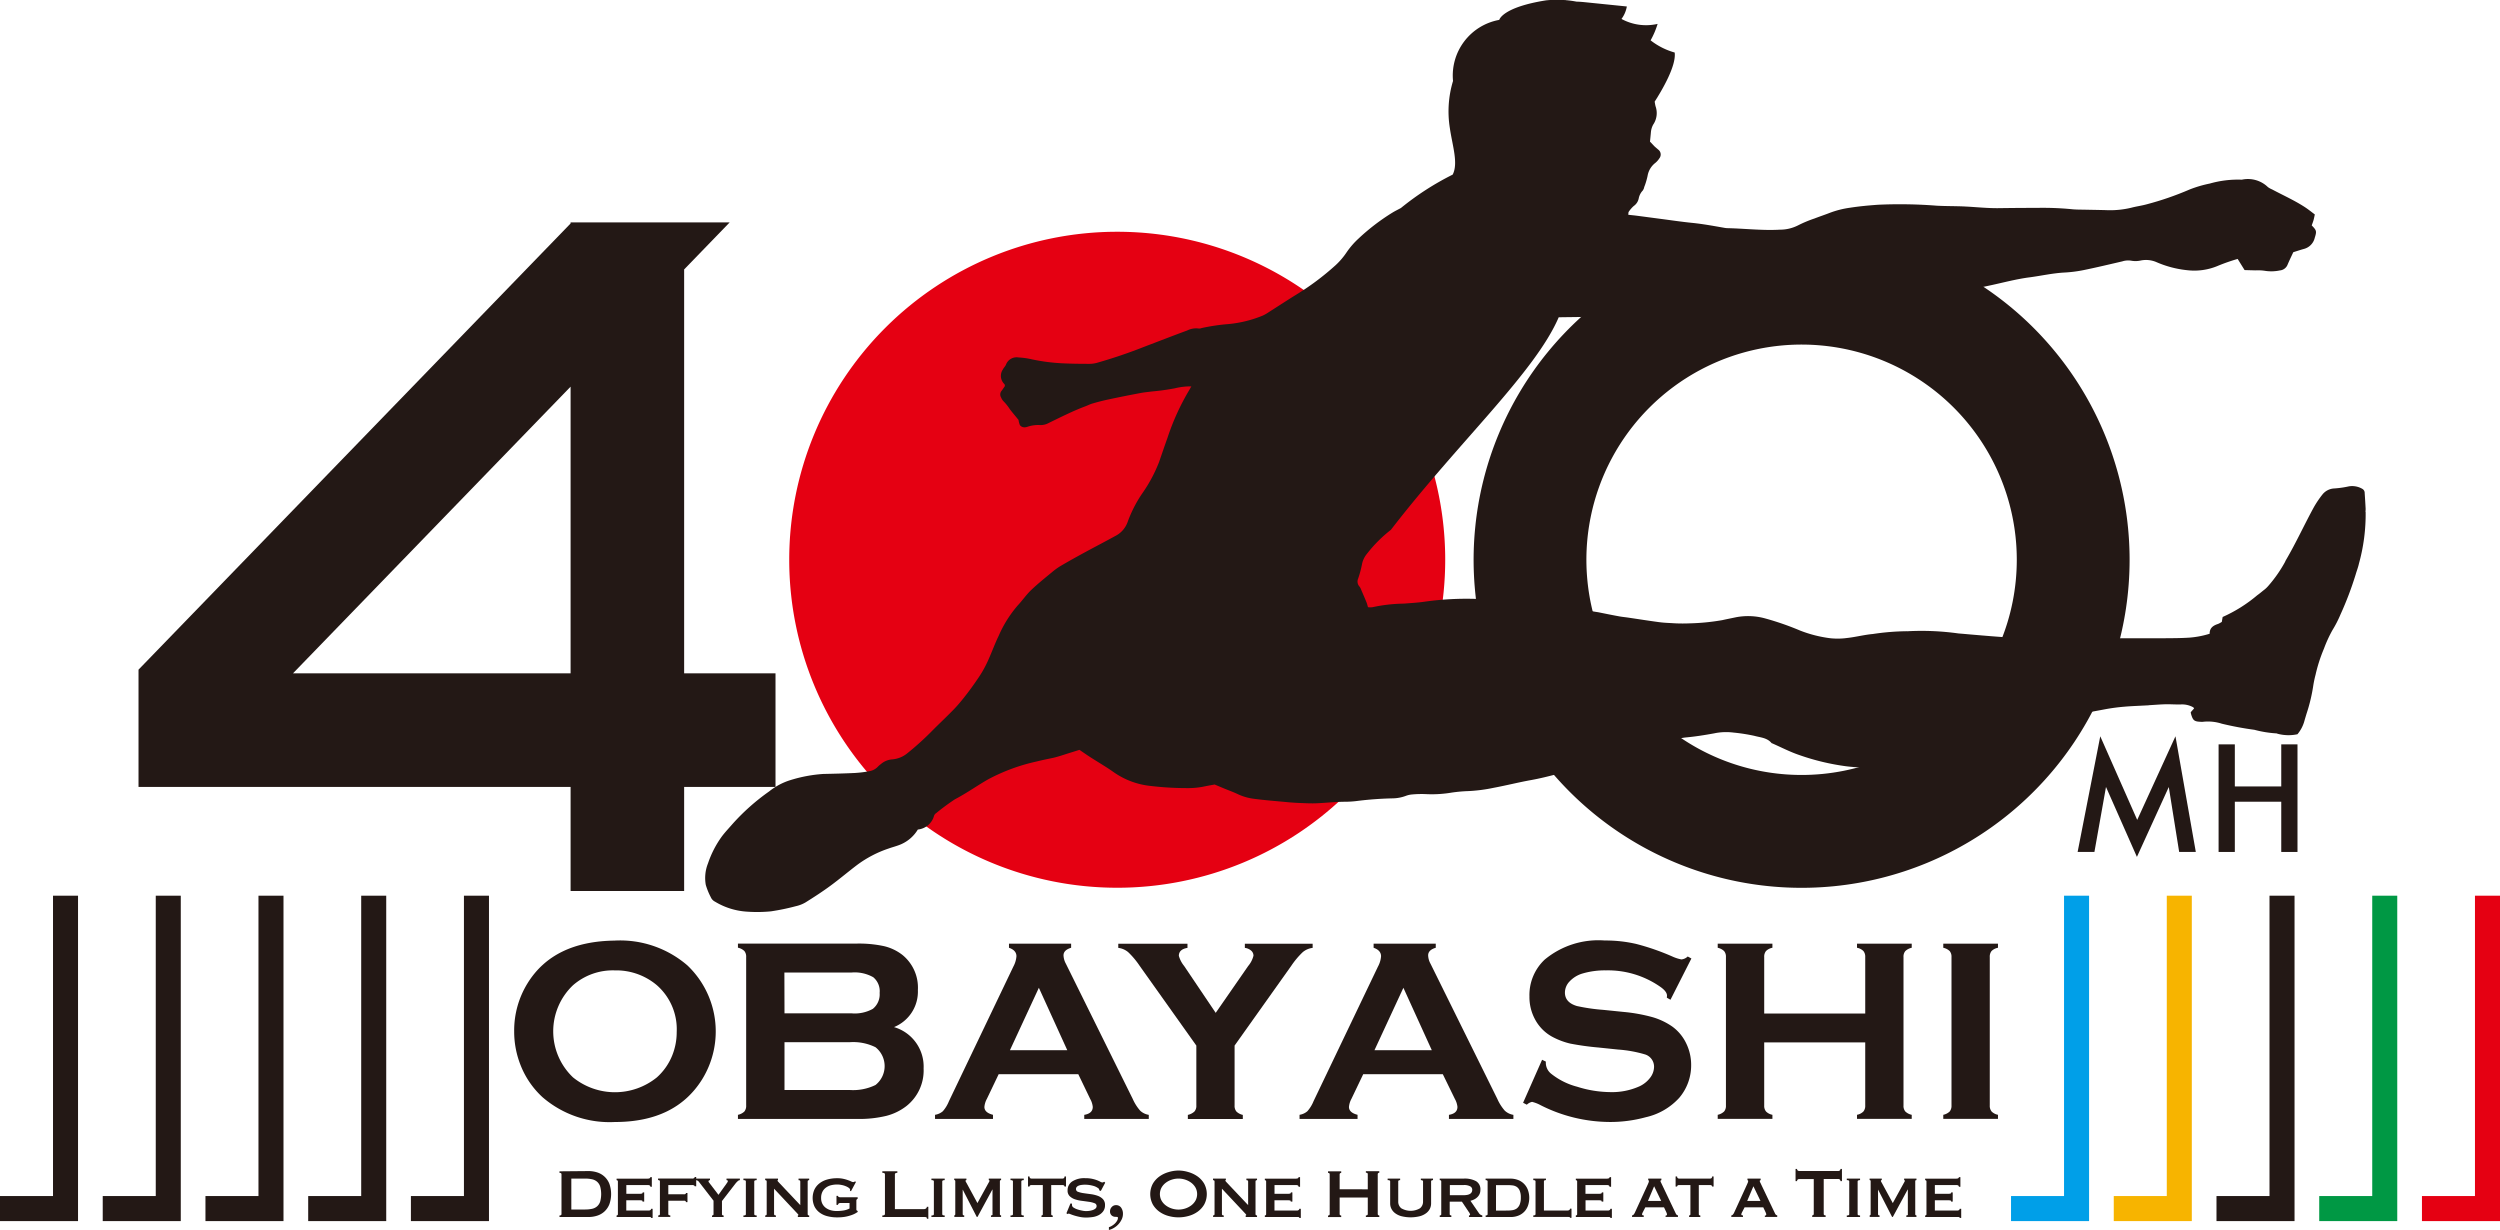 <svg id="レイヤー_1" data-name="レイヤー 1" xmlns="http://www.w3.org/2000/svg" width="164.166" height="80.767" viewBox="0 0 164.166 80.767"><defs><style>.cls-1{fill:#e50012;}.cls-2{fill:#231815;}.cls-3{fill:#009844;}.cls-4{fill:#f7b400;}.cls-5{fill:#009fe8;}</style></defs><path class="cls-1" d="M652.385,508a21.538,21.538,0,1,1-21.537-21.54A21.538,21.538,0,0,1,652.385,508" transform="translate(-557.483 -471.241)"/><path class="cls-2" d="M675.787,486.465A21.538,21.538,0,1,0,697.326,508a21.538,21.538,0,0,0-21.539-21.539m0,35.669A14.131,14.131,0,1,1,689.918,508a14.131,14.131,0,0,1-14.131,14.13" transform="translate(-557.483 -471.241)"/><path class="cls-2" d="M712.817,504.866c0-.077.012-.154.008-.231-.018-.339-.039-.679-.062-1.018a.3.3,0,0,0-.15-.272,1.321,1.321,0,0,0-.892-.166,6.25,6.25,0,0,1-.957.137,1.055,1.055,0,0,0-.767.387,6.517,6.517,0,0,0-.57.842c-.63,1.151-1.173,2.347-1.838,3.478-.024.04-.04.084-.06.126a8.761,8.761,0,0,1-1.116,1.59,1.915,1.915,0,0,1-.309.279c-.131.108-.263.217-.4.314a9.481,9.481,0,0,1-2.267,1.423c-.02.109-.037.213-.056.324a1.718,1.718,0,0,1-.244.133c-.314.1-.563.261-.553.644a5.931,5.931,0,0,1-1.332.256c-.538.035-1.08.036-1.621.04-.927,0-1.856,0-2.783,0-.355,0-.71.021-1.066.026-.324.006-.65,0-.974.006-.912.009-1.825.031-2.737.026-1.717-.01-3.427-.154-5.137-.3-.278-.024-.554-.05-.832-.071a17.476,17.476,0,0,0-3.329-.148.462.462,0,0,1-.091,0,15.988,15.988,0,0,0-2.218.183c-.567.05-1.125.2-1.69.261a4.576,4.576,0,0,1-1.109.016,8.243,8.243,0,0,1-1.967-.5,18.674,18.674,0,0,0-2.272-.792,4.209,4.209,0,0,0-1.973-.08c-.287.062-.576.116-.863.182a14.4,14.4,0,0,1-2.163.214,10.323,10.323,0,0,1-1.2-.018c-.277-.012-.555-.028-.829-.066-.66-.089-1.315-.193-1.973-.29-.229-.035-.46-.053-.688-.1-.439-.08-.877-.171-1.316-.259a8.711,8.711,0,0,1-1.132-.237,11.8,11.8,0,0,0-1.768-.355c-.5-.087-1.011-.134-1.517-.185a17.723,17.723,0,0,0-2.316-.109c-.4.012-.8.028-1.205.015a19.688,19.688,0,0,0-3.465.183c-.442.064-.891.088-1.338.124a10.27,10.27,0,0,0-2.066.235,1.2,1.2,0,0,1-.3,0c-.039-.132-.059-.222-.092-.306-.117-.285-.239-.57-.361-.852a.675.675,0,0,0-.108-.2.483.483,0,0,1-.086-.519,6.733,6.733,0,0,0,.243-.892,1.55,1.55,0,0,1,.343-.746,9.013,9.013,0,0,1,1.567-1.568c4.458-5.782,9.463-10.336,11.018-13.955.695-.01,1.391-.015,2.086-.032.54-.014,1.079-.053,1.619-.071.817-.027,1.636-.045,2.455-.069a2.222,2.222,0,0,0,.23-.016,12.212,12.212,0,0,1,1.89-.122c.647.011,1.291-.074,1.938-.033a7.035,7.035,0,0,0,1.016.013,6.237,6.237,0,0,1,.876.03,5.171,5.171,0,0,0,.786.02c.369-.034.734-.1,1.1-.169a2.7,2.7,0,0,1,1.013,0,5.645,5.645,0,0,0,1.47.159c.629-.051,1.258-.115,1.884-.2.6-.078,1.189-.193,1.786-.275a16.826,16.826,0,0,1,1.8-.19c.446-.012.891-.078,1.336-.12a17.529,17.529,0,0,0,2.049-.373q1.538-.333,3.075-.661c.845-.183,1.681-.409,2.541-.517.747-.1,1.484-.268,2.241-.31a8.687,8.687,0,0,0,1.284-.163c.846-.173,1.688-.375,2.531-.571a1.279,1.279,0,0,1,.631-.038,1.573,1.573,0,0,0,.594-.022,1.735,1.735,0,0,1,1,.1,6.777,6.777,0,0,0,2.049.54,3.97,3.97,0,0,0,1.951-.265,12.289,12.289,0,0,1,1.353-.476c.156.252.3.485.455.732.243.008.474.013.705.02a3.143,3.143,0,0,1,.6.024,2.694,2.694,0,0,0,1.013-.021.6.6,0,0,0,.5-.365c.066-.158.137-.311.208-.466.064-.137.129-.274.174-.366.27-.084.487-.158.709-.218a.989.989,0,0,0,.7-.733c.134-.423.119-.483-.2-.807.04-.116.084-.229.118-.346s.053-.233.085-.374c-.206-.155-.4-.311-.6-.446-.7-.464-1.459-.8-2.2-1.195a1.417,1.417,0,0,1-.281-.156,1.886,1.886,0,0,0-1.712-.487,6.749,6.749,0,0,0-2.107.255,7.879,7.879,0,0,0-1.329.392,19.872,19.872,0,0,1-2.839.978c-.326.088-.666.131-.993.219a5.978,5.978,0,0,1-1.7.154c-.417-.011-.835-.017-1.252-.026-.326-.009-.652,0-.973-.036a19.757,19.757,0,0,0-2.269-.084q-1.227,0-2.453.018c-.759.013-1.512-.072-2.268-.109-.618-.03-1.238-.018-1.856-.053a31,31,0,0,0-3.844-.062c-.617.043-1.231.1-1.842.195a6.151,6.151,0,0,0-1.344.341c-.33.13-.669.24-1,.369a8.025,8.025,0,0,0-1.067.446,2.62,2.62,0,0,1-1.2.286c-1.16.066-2.315-.077-3.473-.1a1.315,1.315,0,0,1-.139-.016c-.713-.124-1.427-.258-2.15-.331-.706-.071-1.409-.177-2.114-.269-.5-.065-1.009-.134-1.515-.2-.18-.023-.361-.04-.562-.062.011-.087,0-.16.031-.2a1.948,1.948,0,0,1,.331-.38.793.793,0,0,0,.322-.488,1.034,1.034,0,0,1,.27-.528.827.827,0,0,0,.09-.195h-.01c.046-.112.082-.216.087-.233a4.781,4.781,0,0,0,.146-.533,1.36,1.36,0,0,1,.506-.848,1.289,1.289,0,0,0,.273-.31.4.4,0,0,0-.087-.57c-.069-.062-.14-.12-.209-.181s-.227-.245-.325-.336c.02-.2.039-.392.057-.579a1.288,1.288,0,0,1,.152-.539,1.34,1.34,0,0,0,.158-1.2c-.027-.1-.042-.206-.06-.309.476-.741,1.429-2.352,1.314-3.226a4.539,4.539,0,0,1-1.581-.8,5.342,5.342,0,0,0,.46-1.08,3.379,3.379,0,0,1-2.372-.325,1.923,1.923,0,0,0,.352-.819l-2.8-.285c-.175-.017-.345-.029-.508-.033a6.634,6.634,0,0,0-.664-.093l-.1-.015v.006a6.911,6.911,0,0,0-1.233.018c-2.891.458-3.073,1.283-3.073,1.283a3.714,3.714,0,0,0-3.036,4.011,6.9,6.9,0,0,0-.209,3.089c.158,1.125.572,2.313.186,3.06a18.423,18.423,0,0,0-3.4,2.194c-.214.115-.389.2-.553.3A13.882,13.882,0,0,0,646.7,486.9a5.263,5.263,0,0,0-.788.907,4.675,4.675,0,0,1-.719.843,17.307,17.307,0,0,1-2.67,1.989c-.576.358-1.144.732-1.717,1.095a2.756,2.756,0,0,1-.4.23,7.851,7.851,0,0,1-2.238.556,12.8,12.8,0,0,0-1.784.265.4.4,0,0,1-.18.029,1.313,1.313,0,0,0-.765.13c-.927.339-1.847.7-2.769,1.049a33.07,33.07,0,0,1-3.154,1.073,1.85,1.85,0,0,1-.5.067c-.6,0-1.206-.007-1.808-.037a12.513,12.513,0,0,1-1.973-.26,4.939,4.939,0,0,0-.87-.122.746.746,0,0,0-.822.468c-.042.112-.146.2-.2.312a.751.751,0,0,0,.1.975c.018.017.016.057.031.117-.066.1-.14.211-.222.321a.374.374,0,0,0-.031.434.745.745,0,0,0,.144.234,3.245,3.245,0,0,1,.433.54c.188.243.386.478.568.7a1.286,1.286,0,0,0,.091.344.363.363,0,0,0,.229.137.544.544,0,0,0,.269-.03,2.175,2.175,0,0,1,.822-.113,1.072,1.072,0,0,0,.572-.137c.791-.383,1.574-.783,2.4-1.092.158-.058.31-.14.472-.186.342-.1.685-.189,1.032-.263q1.062-.227,2.132-.427c.241-.047.488-.066.732-.1a14.866,14.866,0,0,0,1.511-.208,4.3,4.3,0,0,1,1.086-.126c-.059.1-.093.169-.132.232A15.686,15.686,0,0,0,634.145,500c-.188.523-.366,1.049-.547,1.573a9.639,9.639,0,0,1-1.087,2.039,8.383,8.383,0,0,0-.974,1.888,1.647,1.647,0,0,1-.834.947c-.663.366-1.334.712-2,1.074-.516.28-1.028.565-1.535.862a4.2,4.2,0,0,0-.567.4c-.475.394-.959.78-1.4,1.2-.324.307-.578.687-.885,1.012a7.8,7.8,0,0,0-1.251,1.993c-.249.513-.443,1.052-.676,1.573a7.42,7.42,0,0,1-.622,1.136c-.319.476-.652.94-1.01,1.386-.221.277-.45.549-.7.8-.421.432-.862.845-1.288,1.271a18.763,18.763,0,0,1-1.715,1.559,1.784,1.784,0,0,1-.973.393,1.272,1.272,0,0,0-.756.312,1.348,1.348,0,0,0-.177.15,1,1,0,0,1-.6.318,7.455,7.455,0,0,1-.917.113c-.694.033-1.389.05-2.083.065a9.284,9.284,0,0,0-2.174.408,4.213,4.213,0,0,0-1.383.738,14.168,14.168,0,0,0-2.387,2.117c-.241.279-.5.549-.721.843a6.592,6.592,0,0,0-.909,1.767,2.58,2.58,0,0,0-.145,1.409,4.391,4.391,0,0,0,.33.811.586.586,0,0,0,.278.294,4.593,4.593,0,0,0,2.054.652,9.372,9.372,0,0,0,1.616-.017,14.555,14.555,0,0,0,1.63-.338,2.178,2.178,0,0,0,.643-.25c.563-.352,1.121-.713,1.653-1.106.595-.439,1.159-.917,1.749-1.364a7.419,7.419,0,0,1,2.042-1.064c.276-.1.563-.167.83-.284a2.411,2.411,0,0,0,1.1-.966,1.232,1.232,0,0,0,1.066-.908.348.348,0,0,1,.142-.173,14.508,14.508,0,0,1,1.229-.906c.26-.136.514-.285.763-.437.475-.288.936-.6,1.421-.874a12.33,12.33,0,0,1,3.15-1.164c.328-.081.659-.153.991-.22.436-.086.859-.245,1.286-.374.2-.061.406-.128.565-.177.268.182.494.34.727.49.507.327,1.032.628,1.521.976a5.131,5.131,0,0,0,2.447.907,20.008,20.008,0,0,0,2.36.139,5.229,5.229,0,0,0,1.06-.091c.271-.058.545-.105.762-.145l.642.269c.285.117.576.221.855.353a3.5,3.5,0,0,0,1.062.313c.75.1,1.506.156,2.259.228.262.022.525.042.788.051.369.013.74.036,1.109.018.632-.03,1.262-.1,1.9-.1a6.461,6.461,0,0,0,.785-.057,22.582,22.582,0,0,1,2.31-.166,2.6,2.6,0,0,0,.816-.152,1.527,1.527,0,0,1,.4-.1,6.73,6.73,0,0,1,.973-.025,7.75,7.75,0,0,0,1.66-.1,9.6,9.6,0,0,1,1.108-.1,10.388,10.388,0,0,0,1.652-.215c.818-.152,1.625-.358,2.446-.506,1.17-.21,2.305-.569,3.456-.862.713-.182,1.388-.492,2.115-.625a7.169,7.169,0,0,0,.762-.2c.884-.275,1.764-.563,2.649-.836a5.807,5.807,0,0,1,1.166-.276c.629-.056,1.255-.156,1.877-.269a3.824,3.824,0,0,1,1.285-.053,11.594,11.594,0,0,1,1.371.215c.4.11.831.121,1.125.474.008.01.028.012.042.018.592.26,1.171.563,1.783.769a15.361,15.361,0,0,0,3.1.74,14.859,14.859,0,0,0,2.732.065c.817-.053,1.628-.18,2.441-.279a3.646,3.646,0,0,0,.591-.1q.689-.205,1.366-.44c.569-.194,1.147-.37,1.7-.613.436-.193.867-.389,1.32-.547,1.2-.418,2.4-.8,3.617-1.15,1.054-.306,2.136-.479,3.213-.684.407-.075.822-.131,1.236-.166.507-.044,1.016-.06,1.524-.088.062,0,.123-.012.185-.016.339-.02.677-.049,1.016-.057s.681.022,1.02.011a1.507,1.507,0,0,1,.8.185c.023.014.037.044.062.074l-.223.252a1.163,1.163,0,0,0,.021.119c.126.426.212.494.645.51a.708.708,0,0,0,.138,0,2.929,2.929,0,0,1,1.238.125,20.928,20.928,0,0,0,2.137.4,7.324,7.324,0,0,0,1.456.237c.029,0,.058.025.088.028a2.775,2.775,0,0,0,1.285.027,2.287,2.287,0,0,0,.463-.895c.041-.149.088-.295.131-.444a10.994,10.994,0,0,0,.443-1.843,7.042,7.042,0,0,1,.152-.723,10.1,10.1,0,0,1,.551-1.714,8.57,8.57,0,0,1,.559-1.218,7.422,7.422,0,0,0,.527-1.026,21.805,21.805,0,0,0,1-2.635c.068-.237.161-.469.212-.708a12.1,12.1,0,0,0,.44-3.39" transform="translate(-557.483 -471.241)"/><path class="cls-2" d="M602.408,522.914h6v-7.456h-6V488.934l2.991-3.09H594.952v.071l-28.373,29.3v7.7h28.373v6.834h7.456Zm-7.456-7.456H576.721l18.231-18.826Z" transform="translate(-557.483 -471.241)"/><path class="cls-2" d="M597.844,533.006a6.766,6.766,0,0,1,4.775,1.627,5.983,5.983,0,0,1,.97,7.486q-1.746,2.8-5.728,2.8a6.732,6.732,0,0,1-4.75-1.627,5.653,5.653,0,0,1-1.434-2.082,5.979,5.979,0,0,1-.43-2.252,5.892,5.892,0,0,1,.885-3.16q1.7-2.74,5.712-2.791m.008,1.956a3.975,3.975,0,0,0-2.743.976,4.172,4.172,0,0,0,0,6.048,4.374,4.374,0,0,0,5.511,0,3.863,3.863,0,0,0,1-1.424,4.1,4.1,0,0,0,.3-1.55,3.846,3.846,0,0,0-1.3-3.074,4.135,4.135,0,0,0-2.768-.976" transform="translate(-557.483 -471.241)"/><path class="cls-2" d="M616.194,538.688a2.7,2.7,0,0,1,1.939,2.714,2.978,2.978,0,0,1-1.13,2.471,3.614,3.614,0,0,1-1.328.645,7.526,7.526,0,0,1-1.867.2h-7.867v-.27a.878.878,0,0,0,.423-.219.591.591,0,0,0,.117-.4v-9.737a.59.59,0,0,0-.117-.4.862.862,0,0,0-.423-.219v-.27h7.79a7.777,7.777,0,0,1,1.806.169,3.126,3.126,0,0,1,1.2.572,2.764,2.764,0,0,1,1.02,2.31,2.514,2.514,0,0,1-1.559,2.429m-7.2-.9H613.4a2.439,2.439,0,0,0,1.4-.295,1.223,1.223,0,0,0,.446-1.045,1.191,1.191,0,0,0-.421-1.032,2.485,2.485,0,0,0-1.425-.308h-4.409Zm0,5.033h4.266a3.338,3.338,0,0,0,1.711-.328,1.582,1.582,0,0,0,0-2.479,3.317,3.317,0,0,0-1.711-.329h-4.266Z" transform="translate(-557.483 -471.241)"/><path class="cls-2" d="M628.291,541.781h-5.23l-.774,1.619a1.342,1.342,0,0,0-.162.531c0,.248.189.42.564.515v.27h-3.806v-.27a1.03,1.03,0,0,0,.514-.235,2.289,2.289,0,0,0,.4-.659l4.232-8.844a1.685,1.685,0,0,0,.2-.674c0-.258-.164-.445-.49-.556v-.271h4.081v.271c-.331.1-.5.261-.5.5a1.25,1.25,0,0,0,.16.556l4.385,8.869a3.037,3.037,0,0,0,.489.772,1.071,1.071,0,0,0,.565.274v.27h-4.237v-.27c.372-.062.559-.235.559-.523a1.341,1.341,0,0,0-.169-.523Zm-.723-1.576-1.866-4.1-1.9,4.1Z" transform="translate(-557.483 -471.241)"/><path class="cls-2" d="M638.554,539.9v3.932a.578.578,0,0,0,.121.4.868.868,0,0,0,.419.22v.27h-3.609v-.27a.924.924,0,0,0,.43-.22.555.555,0,0,0,.127-.4V539.9l-3.719-5.232a5.312,5.312,0,0,0-.754-.9,1.223,1.223,0,0,0-.653-.283v-.271h4.544v.271c-.377.061-.566.236-.566.522a1.833,1.833,0,0,0,.346.665l2.074,3.08,2.135-3.08a1.659,1.659,0,0,0,.345-.674.435.435,0,0,0-.152-.333.783.783,0,0,0-.414-.18v-.271h4.452v.271a1.229,1.229,0,0,0-.654.283,5.408,5.408,0,0,0-.754.9Z" transform="translate(-557.483 -471.241)"/><path class="cls-2" d="M652.228,541.781H647l-.774,1.619a1.337,1.337,0,0,0-.161.531q0,.372.563.515v.27H642.82v-.27a1.026,1.026,0,0,0,.514-.235,2.289,2.289,0,0,0,.405-.659l4.233-8.844a1.681,1.681,0,0,0,.2-.674c0-.258-.163-.445-.489-.556v-.271h4.081v.271q-.5.143-.5.5a1.237,1.237,0,0,0,.16.556l4.384,8.869a3.009,3.009,0,0,0,.489.772,1.078,1.078,0,0,0,.565.274v.27H652.63v-.27c.372-.062.558-.235.558-.523a1.341,1.341,0,0,0-.169-.523Zm-.723-1.576-1.866-4.1-1.9,4.1Z" transform="translate(-557.483 -471.241)"/><path class="cls-2" d="M668.551,534.182l-1.374,2.71-.237-.136c0-.056.009-.1.009-.133,0-.191-.164-.4-.49-.616a6.007,6.007,0,0,0-3.523-1.045,5.188,5.188,0,0,0-1.576.218,1.9,1.9,0,0,0-.806.506,1.061,1.061,0,0,0-.308.733q0,.648.785.884a12.385,12.385,0,0,0,1.736.252l1.323.135a10.837,10.837,0,0,1,1.91.345,4.475,4.475,0,0,1,1.294.615,2.906,2.906,0,0,1,.907,1.086,3.217,3.217,0,0,1,.334,1.441,3.285,3.285,0,0,1-.785,2.157,4.215,4.215,0,0,1-2.2,1.272,8.8,8.8,0,0,1-2.385.311,10.112,10.112,0,0,1-4.511-1.1,2.376,2.376,0,0,0-.565-.22.711.711,0,0,0-.345.186l-.245-.127,1.247-2.823.246.118v.108a.927.927,0,0,0,.362.7,4.588,4.588,0,0,0,1.694.843,7.379,7.379,0,0,0,2.175.354,4.4,4.4,0,0,0,1.915-.379,1.861,1.861,0,0,0,.7-.56,1.2,1.2,0,0,0,.261-.727.843.843,0,0,0-.616-.816,8.22,8.22,0,0,0-1.737-.312l-1.3-.135a17.8,17.8,0,0,1-1.845-.256,4.82,4.82,0,0,1-1.079-.393,2.8,2.8,0,0,1-1.206-1.139,3.072,3.072,0,0,1-.4-1.569,3.189,3.189,0,0,1,1-2.414,5.517,5.517,0,0,1,3.946-1.256,8.979,8.979,0,0,1,2.056.224,15.514,15.514,0,0,1,2.379.826,2.574,2.574,0,0,0,.6.193.693.693,0,0,0,.412-.193Z" transform="translate(-557.483 -471.241)"/><path class="cls-2" d="M679.966,539.691h-6.634v4.148a.577.577,0,0,0,.122.392.806.806,0,0,0,.417.215v.269h-3.592v-.269a.865.865,0,0,0,.421-.219.57.57,0,0,0,.119-.388v-9.755a.567.567,0,0,0-.119-.387.857.857,0,0,0-.421-.219v-.27h3.592v.27a.786.786,0,0,0-.422.216.582.582,0,0,0-.117.39v3.71h6.634v-3.71a.582.582,0,0,0-.118-.39.79.79,0,0,0-.422-.216v-.27h3.593v.27a.852.852,0,0,0-.422.219.567.567,0,0,0-.118.387v9.755a.57.57,0,0,0,.118.388.86.86,0,0,0,.422.219v.269h-3.593v-.269a.81.81,0,0,0,.418-.215.577.577,0,0,0,.122-.392Z" transform="translate(-557.483 -471.241)"/><path class="cls-2" d="M685.631,543.831v-9.747a.577.577,0,0,0-.117-.387.857.857,0,0,0-.423-.219v-.27h3.592v.27a.8.8,0,0,0-.422.214.592.592,0,0,0-.117.392v9.747a.59.59,0,0,0,.122.4.811.811,0,0,0,.417.215v.269h-3.592v-.269a.874.874,0,0,0,.423-.219.6.6,0,0,0,.117-.4" transform="translate(-557.483 -471.241)"/><polygon class="cls-2" points="136.43 55.945 137.917 48.349 140.343 53.84 142.855 48.349 144.191 55.945 143.098 55.945 142.416 51.681 140.324 56.27 138.293 51.676 137.533 55.945 136.43 55.945"/><polygon class="cls-2" points="146.753 51.643 149.802 51.643 149.802 48.88 150.868 48.88 150.868 55.945 149.802 55.945 149.802 52.646 146.753 52.646 146.753 55.945 145.687 55.945 145.687 48.88 146.753 48.88 146.753 51.643"/><polygon class="cls-2" points="26.983 80.185 32.109 80.185 32.109 58.817 30.465 58.817 30.465 78.54 26.983 78.54 26.983 80.185"/><polygon class="cls-2" points="20.238 80.185 25.362 80.185 25.362 58.817 23.719 58.817 23.719 78.54 20.238 78.54 20.238 80.185"/><polygon class="cls-2" points="13.492 80.185 18.616 80.185 18.616 58.817 16.973 58.817 16.973 78.54 13.492 78.54 13.492 80.185"/><polygon class="cls-2" points="6.746 80.185 11.871 80.185 11.871 58.817 10.228 58.817 10.228 78.54 6.746 78.54 6.746 80.185"/><polygon class="cls-2" points="0 80.185 5.124 80.185 5.124 58.817 3.481 58.817 3.481 78.54 0 78.54 0 80.185"/><polygon class="cls-1" points="164.166 80.185 159.041 80.185 159.041 78.54 162.522 78.54 162.522 58.817 164.166 58.817 164.166 80.185"/><polygon class="cls-3" points="157.419 80.185 152.295 80.185 152.295 78.54 155.776 78.54 155.776 58.817 157.419 58.817 157.419 80.185"/><polygon class="cls-2" points="150.674 80.185 145.549 80.185 145.549 78.54 149.03 78.54 149.03 58.817 150.674 58.817 150.674 80.185"/><polygon class="cls-4" points="143.928 80.185 138.803 80.185 138.803 78.54 142.285 78.54 142.285 58.817 143.928 58.817 143.928 80.185"/><polygon class="cls-5" points="137.182 80.185 132.057 80.185 132.057 78.54 135.538 78.54 135.538 58.817 137.182 58.817 137.182 80.185"/><path class="cls-2" d="M596.122,548.141a1.867,1.867,0,0,1,.588.091,1.263,1.263,0,0,1,.789.748,2.02,2.02,0,0,1,0,1.338,1.294,1.294,0,0,1-.316.47,1.277,1.277,0,0,1-.473.278,1.839,1.839,0,0,1-.588.092h-1.9v-.1c.088,0,.132-.034.132-.1v-2.6c0-.07-.044-.1-.132-.1v-.1Zm-.23,2.524a2.171,2.171,0,0,0,.471-.046.742.742,0,0,0,.332-.164.722.722,0,0,0,.2-.312,1.906,1.906,0,0,0,0-.987.716.716,0,0,0-.2-.312.742.742,0,0,0-.332-.164,2.11,2.11,0,0,0-.471-.046H595v2.031Z" transform="translate(-557.483 -471.241)"/><path class="cls-2" d="M600.189,549.168c0-.073-.059-.109-.177-.109h-1.4v.574h.883a.5.5,0,0,0,.144-.016.07.07,0,0,0,.046-.076h.1v.607h-.115a.055.055,0,0,0-.046-.078.99.99,0,0,0-.178-.013h-.837v.677h1.469a.2.2,0,0,0,.114-.032.1.1,0,0,0,.046-.083h.1v.6h-.1a.05.05,0,0,0-.046-.057.9.9,0,0,0-.114-.006h-2.106v-.1a.094.094,0,0,0,.057-.02.076.076,0,0,0,.029-.066v-2.146a.074.074,0,0,0-.029-.065.1.1,0,0,0-.057-.021v-.1h2.037c.118,0,.177-.034.177-.1h.1v.637Z" transform="translate(-557.483 -471.241)"/><path class="cls-2" d="M603.1,549.139c0-.02-.013-.037-.04-.055a.264.264,0,0,0-.138-.025h-1.554v.607h1.009a.216.216,0,0,0,.121-.02.1.1,0,0,0,.028-.066h.1v.6h-.1a.111.111,0,0,0-.028-.07.2.2,0,0,0-.121-.022h-1.009v.877a.068.068,0,0,0,.04.066.2.2,0,0,0,.092.02v.1h-.792v-.1c.072,0,.109-.029.109-.086v-2.146c0-.057-.04-.086-.121-.086v-.1h2.226a.24.24,0,0,0,.138-.029.086.086,0,0,0,.04-.074h.1v.608Z" transform="translate(-557.483 -471.241)"/><path class="cls-2" d="M603.368,548.834a.243.243,0,0,0-.1-.074.281.281,0,0,0-.109-.023v-.1h.947v.1a.124.124,0,0,0-.064.021.059.059,0,0,0-.034.054.1.1,0,0,0,.023.063l.052.068.579.758.511-.711c.034-.051.06-.088.077-.112a.12.12,0,0,0,.026-.071c0-.032-.009-.051-.028-.059a.175.175,0,0,0-.058-.011v-.1h.878v.1a.242.242,0,0,0-.152.077,1.344,1.344,0,0,0-.147.159l-.877,1.135v.861c0,.057.036.086.109.086v.1h-.763v-.1c.069,0,.1-.029.1-.086v-.883Z" transform="translate(-557.483 -471.241)"/><path class="cls-2" d="M606.3,551.055a.269.269,0,0,0,.127-.02.07.07,0,0,0,.034-.066v-2.146a.069.069,0,0,0-.034-.065.266.266,0,0,0-.127-.021v-.1h.872v.1c-.107,0-.16.029-.16.086v2.146c0,.057.053.086.16.086v.1H606.3Z" transform="translate(-557.483 -471.241)"/><path class="cls-2" d="M607.729,551.055c.068,0,.1-.029.1-.086v-2.146c0-.057-.035-.086-.1-.086v-.1h.843v.1c-.027,0-.04.013-.04.029s.042.07.126.155l1.377,1.457v-1.555c0-.057-.038-.086-.115-.086v-.1h.7v.1c-.069,0-.1.029-.1.086v2.146c0,.057.034.086.1.086v.1h-.746v-.1c.027,0,.04-.01.04-.029s-.018-.042-.054-.081-.078-.082-.124-.131l-1.423-1.515v1.67c0,.057.041.086.121.086v.1h-.7Z" transform="translate(-557.483 -471.241)"/><path class="cls-2" d="M613.362,549.466l-.069-.04c.008-.039.012-.06.012-.064,0-.034-.025-.071-.075-.112a.866.866,0,0,0-.2-.111,1.318,1.318,0,0,0-.272-.083,1.511,1.511,0,0,0-.307-.033,1.683,1.683,0,0,0-.4.049.934.934,0,0,0-.332.156.771.771,0,0,0-.23.272.886.886,0,0,0-.086.408.818.818,0,0,0,.092.4.768.768,0,0,0,.238.264,1.038,1.038,0,0,0,.324.147,1.4,1.4,0,0,0,.344.045,3.03,3.03,0,0,0,.468-.034,1.271,1.271,0,0,0,.4-.132v-.362h-.59a.224.224,0,0,0-.11.026.122.122,0,0,0-.057.1h-.1v-.591h.1a.089.089,0,0,0,.057.074.326.326,0,0,0,.11.017h1.124v.1a.142.142,0,0,0-.069.052.161.161,0,0,0-.017.086v.544a.135.135,0,0,0,.014.072.171.171,0,0,0,.072.043v.069c-.035.023-.089.055-.164.1a1.729,1.729,0,0,1-.281.117,2.543,2.543,0,0,1-.393.1,3.144,3.144,0,0,1-.5.037,2.512,2.512,0,0,1-.674-.084,1.413,1.413,0,0,1-.51-.249,1.112,1.112,0,0,1-.322-.4,1.367,1.367,0,0,1,0-1.084,1.144,1.144,0,0,1,.322-.407,1.46,1.46,0,0,1,.51-.259,2.392,2.392,0,0,1,.674-.088,1.744,1.744,0,0,1,.4.04,2.384,2.384,0,0,1,.3.086,1.663,1.663,0,0,1,.212.086.324.324,0,0,0,.121.04.2.2,0,0,0,.069-.008.243.243,0,0,0,.057-.037l.069.033Z" transform="translate(-557.483 -471.241)"/><path class="cls-2" d="M618.348,551.268c0-.058-.018-.09-.055-.1a.668.668,0,0,0-.14-.012h-2.731v-.1c.115,0,.172-.034.172-.1v-2.6c0-.07-.057-.1-.172-.1v-.1h.987v.1c-.107,0-.161.034-.161.1v2.283h1.9a.228.228,0,0,0,.14-.041.127.127,0,0,0,.055-.109h.1v.787Z" transform="translate(-557.483 -471.241)"/><path class="cls-2" d="M618.646,551.055a.261.261,0,0,0,.126-.02.071.071,0,0,0,.035-.066v-2.146a.069.069,0,0,0-.035-.065.258.258,0,0,0-.126-.021v-.1h.872v.1c-.107,0-.161.029-.161.086v2.146c0,.057.054.086.161.086v.1h-.872Z" transform="translate(-557.483 -471.241)"/><path class="cls-2" d="M620.144,551.055a.117.117,0,0,0,.049-.023c.013-.011.02-.038.02-.081v-2.1a.189.189,0,0,0-.015-.1.066.066,0,0,0-.054-.017v-.1h.8v.1c-.038,0-.057.017-.057.052a.147.147,0,0,0,.02.061c.013.024.034.059.06.105l.7,1.291.706-1.285.063-.111a.174.174,0,0,0,.023-.061c0-.035-.016-.052-.046-.052v-.1h.809v.1a.1.1,0,0,0-.054.015c-.018.01-.026.029-.026.06v2.157a.077.077,0,0,0,.026.066.082.082,0,0,0,.054.02v.1h-.665v-.1c.08,0,.114-.029.1-.086v-1.612h-.011l-.976,1.8h-.046l-.924-1.8h0v1.612c0,.057.032.086.1.086v.1h-.648Z" transform="translate(-557.483 -471.241)"/><path class="cls-2" d="M623.838,551.055a.269.269,0,0,0,.127-.02.07.07,0,0,0,.034-.066v-2.146a.069.069,0,0,0-.034-.065.266.266,0,0,0-.127-.021v-.1h.872v.1c-.106,0-.16.029-.16.086v2.146c0,.057.054.086.16.086v.1h-.872Z" transform="translate(-557.483 -471.241)"/><path class="cls-2" d="M625.875,551.055a.1.1,0,0,0,.058-.02.075.075,0,0,0,.028-.066v-1.91h-.746a.166.166,0,0,0-.086.023.079.079,0,0,0-.04.074h-.1v-.66h.1a.127.127,0,0,0,.04.109.142.142,0,0,0,.086.029h2.043a.142.142,0,0,0,.086-.029.125.125,0,0,0,.04-.109h.1v.66h-.1a.077.077,0,0,0-.04-.074.166.166,0,0,0-.086-.023h-.746v1.91c0,.057.034.086.1.086v.1h-.74Z" transform="translate(-557.483 -471.241)"/><path class="cls-2" d="M627.877,550.28c0,.016,0,.032,0,.049a.48.48,0,0,0,0,.055.2.2,0,0,0,.109.157,1.035,1.035,0,0,0,.261.121,2.375,2.375,0,0,0,.3.077,1.294,1.294,0,0,0,.238.029c.053,0,.119,0,.2-.011a1.169,1.169,0,0,0,.232-.049.567.567,0,0,0,.195-.1.212.212,0,0,0,.081-.174.193.193,0,0,0-.141-.184,1.559,1.559,0,0,0-.353-.089c-.142-.02-.294-.042-.459-.063a2.3,2.3,0,0,1-.459-.1.914.914,0,0,1-.352-.206.5.5,0,0,1-.141-.382.685.685,0,0,1,.3-.585,1.451,1.451,0,0,1,.855-.217,2.068,2.068,0,0,1,.462.043,2.366,2.366,0,0,1,.324.094,2.183,2.183,0,0,1,.215.1.319.319,0,0,0,.123.043.126.126,0,0,0,.069-.015c.015-.008.035-.02.058-.031l.063.064-.287.539-.1-.036c0-.022-.007-.044-.011-.068a.113.113,0,0,0-.052-.068.947.947,0,0,0-.355-.167,1.963,1.963,0,0,0-.54-.07,1.52,1.52,0,0,0-.218.016.68.68,0,0,0-.183.048.318.318,0,0,0-.126.089.2.2,0,0,0-.046.135.189.189,0,0,0,.14.181,1.771,1.771,0,0,0,.353.086c.142.021.294.041.459.063a2.233,2.233,0,0,1,.459.106.91.91,0,0,1,.353.218.54.54,0,0,1,.141.4.65.65,0,0,1-.124.412.866.866,0,0,1-.307.253,1.233,1.233,0,0,1-.4.12,3.1,3.1,0,0,1-.416.03,2.116,2.116,0,0,1-.388-.037c-.128-.026-.244-.055-.349-.086s-.2-.065-.267-.092a.591.591,0,0,0-.132-.043.088.088,0,0,0-.069.033l-.081-.056.265-.643Z" transform="translate(-557.483 -471.241)"/><path class="cls-2" d="M630.3,551.824a.746.746,0,0,0,.2-.09,1.053,1.053,0,0,0,.2-.154.856.856,0,0,0,.146-.192.342.342,0,0,0,.046-.206q-.012-.024-.063-.03a.844.844,0,0,0-.1-.006.365.365,0,0,1-.249-.093.343.343,0,0,1-.106-.268.4.4,0,0,1,.117-.287.363.363,0,0,1,.267-.12.4.4,0,0,1,.347.167.686.686,0,0,1,.118.406.841.841,0,0,1-.078.354,1.282,1.282,0,0,1-.5.558,1.129,1.129,0,0,1-.344.145Z" transform="translate(-557.483 -471.241)"/><path class="cls-2" d="M634.872,548.105a2.321,2.321,0,0,1,.643.1,2.007,2.007,0,0,1,.6.283,1.551,1.551,0,0,1,.442.48,1.452,1.452,0,0,1,0,1.371,1.537,1.537,0,0,1-.442.479,1.876,1.876,0,0,1-.6.276,2.447,2.447,0,0,1-1.286,0,1.856,1.856,0,0,1-.6-.276,1.537,1.537,0,0,1-.442-.479,1.452,1.452,0,0,1,0-1.371,1.551,1.551,0,0,1,.442-.48,1.984,1.984,0,0,1,.6-.283A2.315,2.315,0,0,1,634.872,548.105Zm0,.529a1.408,1.408,0,0,0-.436.069,1.318,1.318,0,0,0-.393.2,1.034,1.034,0,0,0-.284.319.9.9,0,0,0,0,.861,1.03,1.03,0,0,0,.284.318,1.321,1.321,0,0,0,.393.2,1.412,1.412,0,0,0,.872,0,1.321,1.321,0,0,0,.393-.2,1.043,1.043,0,0,0,.284-.318.9.9,0,0,0,0-.861,1.047,1.047,0,0,0-.284-.319,1.318,1.318,0,0,0-.393-.2A1.408,1.408,0,0,0,634.872,548.634Z" transform="translate(-557.483 -471.241)"/><path class="cls-2" d="M637.138,551.055c.069,0,.1-.029.1-.086v-2.146c0-.057-.034-.086-.1-.086v-.1h.843v.1c-.027,0-.04.013-.04.029s.042.07.126.155l1.377,1.457v-1.555c0-.057-.038-.086-.115-.086v-.1h.7v.1c-.069,0-.1.029-.1.086v2.146c0,.057.034.086.1.086v.1h-.746v-.1c.027,0,.04-.01.04-.029s-.018-.042-.054-.081-.078-.082-.123-.131l-1.423-1.515v1.67c0,.057.04.086.12.086v.1h-.7Z" transform="translate(-557.483 -471.241)"/><path class="cls-2" d="M642.754,549.168c0-.073-.059-.109-.178-.109h-1.4v.574h.884a.483.483,0,0,0,.142-.016.069.069,0,0,0,.047-.076h.1v.607h-.115a.055.055,0,0,0-.047-.078.969.969,0,0,0-.177-.013h-.837v.677h1.469a.2.2,0,0,0,.114-.032.1.1,0,0,0,.047-.083h.1v.6h-.1a.051.051,0,0,0-.047-.057.912.912,0,0,0-.114-.006H640.54v-.1a.094.094,0,0,0,.057-.02.076.076,0,0,0,.029-.066v-2.146a.074.074,0,0,0-.029-.065.1.1,0,0,0-.057-.021v-.1h2.036c.119,0,.178-.034.178-.1h.1v.637Z" transform="translate(-557.483 -471.241)"/><path class="cls-2" d="M647.3,548.348c0-.07-.042-.1-.126-.1v-.1h.883v.1a.107.107,0,0,0-.072.026.1.1,0,0,0-.031.078v2.6a.1.1,0,0,0,.031.078.107.107,0,0,0,.072.026v.1h-.883v-.1c.084,0,.126-.034.126-.1v-1.078h-1.847v1.078a.094.094,0,0,0,.031.078.107.107,0,0,0,.072.026v.1h-.867v-.1c.073,0,.11-.034.11-.1v-2.6c0-.07-.037-.1-.11-.1v-.1h.867v.1a.107.107,0,0,0-.072.026.093.093,0,0,0-.031.078v.974H647.3Z" transform="translate(-557.483 -471.241)"/><path class="cls-2" d="M649.426,548.737q-.126,0-.126.087v1.317a.549.549,0,0,0,.2.443,1.214,1.214,0,0,0,1.229,0,.55.55,0,0,0,.2-.443v-1.317c0-.058-.049-.087-.145-.087v-.1h.8v.1c-.084,0-.126.029-.126.086v1.452a.772.772,0,0,1-.08.341.833.833,0,0,1-.244.29,1.209,1.209,0,0,1-.419.2,2.528,2.528,0,0,1-1.2,0,1.206,1.206,0,0,1-.42-.2.819.819,0,0,1-.243-.29.761.761,0,0,1-.082-.341v-1.452a.068.068,0,0,0-.033-.065.284.284,0,0,0-.133-.021v-.1h.821Z" transform="translate(-557.483 -471.241)"/><path class="cls-2" d="M653.608,548.634a1.573,1.573,0,0,1,.8.169.614.614,0,0,1,.287.577.641.641,0,0,1-.057.275.676.676,0,0,1-.153.209.77.77,0,0,1-.21.144,1.191,1.191,0,0,1-.234.084l.563.82a.336.336,0,0,0,.1.094.547.547,0,0,0,.117.049v.1h-.877v-.1c.05,0,.075-.018.075-.051a.375.375,0,0,0-.086-.178l-.453-.678h-.8v.821a.067.067,0,0,0,.037.066.142.142,0,0,0,.071.02v.1h-.763v-.1c.069,0,.1-.029.1-.086v-2.146c0-.057-.035-.086-.1-.086v-.1Zm-.01,1.091c.374,0,.561-.12.561-.357a.253.253,0,0,0-.135-.226.83.83,0,0,0-.426-.083h-.908v.666Z" transform="translate(-557.483 -471.241)"/><path class="cls-2" d="M655.037,551.055c.088,0,.132-.029.132-.086v-2.146c0-.057-.044-.086-.132-.086v-.1h1.6a1.406,1.406,0,0,1,.578.108,1.1,1.1,0,0,1,.617.687,1.529,1.529,0,0,1,.072.467,1.585,1.585,0,0,1-.069.467,1.111,1.111,0,0,1-.218.4,1.1,1.1,0,0,1-.384.283,1.355,1.355,0,0,1-.574.109h-1.618Zm1.429-.321a2.178,2.178,0,0,0,.339-.026.668.668,0,0,0,.281-.114.625.625,0,0,0,.191-.259,1.183,1.183,0,0,0,.073-.456,1.137,1.137,0,0,0-.073-.45.56.56,0,0,0-.191-.247.643.643,0,0,0-.281-.1,2.645,2.645,0,0,0-.339-.019h-.746v1.675Z" transform="translate(-557.483 -471.241)"/><path class="cls-2" d="M659,548.634v.1c-.088,0-.133.029-.133.086v1.911h1.55a.194.194,0,0,0,.114-.032.1.1,0,0,0,.047-.089h.1v.6h-.1a.047.047,0,0,0-.047-.051.89.89,0,0,0-.114-.006h-2.249v-.1c.1,0,.148-.029.148-.086v-2.146c0-.057-.048-.086-.148-.086v-.1Z" transform="translate(-557.483 -471.241)"/><path class="cls-2" d="M663.173,549.168c0-.073-.06-.109-.178-.109h-1.4v.574h.883a.491.491,0,0,0,.143-.016.07.07,0,0,0,.046-.076h.1v.607h-.115a.055.055,0,0,0-.046-.078.977.977,0,0,0-.177-.013H661.6v.677h1.468a.2.2,0,0,0,.115-.032.1.1,0,0,0,.046-.083h.1v.6h-.1a.051.051,0,0,0-.046-.057.929.929,0,0,0-.115-.006h-2.106v-.1a.1.1,0,0,0,.058-.02.076.076,0,0,0,.029-.066v-2.146a.074.074,0,0,0-.029-.065.1.1,0,0,0-.058-.021v-.1H663c.118,0,.178-.034.178-.1h.1v.637Z" transform="translate(-557.483 -471.241)"/><path class="cls-2" d="M664.652,551.055a.175.175,0,0,0,.113-.067.538.538,0,0,0,.065-.1l.856-1.866c.023-.052.041-.1.054-.128a.238.238,0,0,0,.02-.094c0-.024,0-.037-.014-.043l-.031-.021v-.1h.865v.1a.14.14,0,0,1-.037.017c-.014,0-.02.019-.02.047a.171.171,0,0,0,.026.082c.017.033.035.07.055.112l.929,1.95a.216.216,0,0,0,.063.076.353.353,0,0,0,.074.034v.1h-.815v-.086a.131.131,0,0,0,.061-.017.064.064,0,0,0,.031-.063.2.2,0,0,0-.01-.063c-.008-.019-.018-.044-.029-.075l-.155-.327h-1.228l-.161.31c-.014.03-.028.059-.037.083a.181.181,0,0,0-.015.066c0,.031.01.049.03.057a.207.207,0,0,0,.08.012v.1h-.77Zm1.917-.952-.465-.964-.407.964Z" transform="translate(-557.483 -471.241)"/><path class="cls-2" d="M668.4,551.055a.1.1,0,0,0,.058-.02.073.073,0,0,0,.028-.066v-1.91h-.745a.161.161,0,0,0-.086.023.078.078,0,0,0-.041.074h-.1v-.66h.1a.125.125,0,0,0,.041.109.137.137,0,0,0,.086.029h2.042a.139.139,0,0,0,.086-.029.125.125,0,0,0,.04-.109h.1v.66h-.1a.077.077,0,0,0-.04-.074.163.163,0,0,0-.086-.023h-.746v1.91c0,.057.034.086.1.086v.1H668.4Z" transform="translate(-557.483 -471.241)"/><path class="cls-2" d="M671.171,551.055a.175.175,0,0,0,.112-.067.5.5,0,0,0,.066-.1l.854-1.866c.024-.052.041-.1.055-.128a.256.256,0,0,0,.02-.094c0-.024,0-.037-.014-.043l-.032-.021v-.1h.867v.1a.176.176,0,0,1-.037.017c-.014,0-.021.019-.021.047a.193.193,0,0,0,.025.082c.018.033.037.07.055.112l.93,1.95a.216.216,0,0,0,.063.076.331.331,0,0,0,.074.034v.1h-.814v-.086a.131.131,0,0,0,.06-.017.067.067,0,0,0,.032-.063.177.177,0,0,0-.011-.063c-.008-.019-.017-.044-.029-.075l-.155-.327h-1.228l-.16.31a.564.564,0,0,0-.037.083.185.185,0,0,0-.016.066c0,.031.01.049.029.057a.217.217,0,0,0,.08.012v.1h-.768Zm1.917-.952-.465-.964-.408.964Z" transform="translate(-557.483 -471.241)"/><path class="cls-2" d="M677.24,550.951c0,.07.042.1.127.1v.1h-.885v-.1a.109.109,0,0,0,.073-.026.094.094,0,0,0,.031-.078v-2.283h-.946a.2.2,0,0,0-.1.029.118.118,0,0,0-.049.11h-.1V548h.1a.113.113,0,0,0,.049.108.191.191,0,0,0,.1.03h2.548a.184.184,0,0,0,.1-.03.111.111,0,0,0,.049-.108h.1v.8h-.1a.116.116,0,0,0-.049-.11.192.192,0,0,0-.1-.029h-.948Z" transform="translate(-557.483 -471.241)"/><path class="cls-2" d="M678.755,551.055a.266.266,0,0,0,.126-.02.071.071,0,0,0,.035-.066v-2.146a.069.069,0,0,0-.035-.065.264.264,0,0,0-.126-.021v-.1h.872v.1c-.107,0-.16.029-.16.086v2.146c0,.057.053.086.16.086v.1h-.872Z" transform="translate(-557.483 -471.241)"/><path class="cls-2" d="M680.253,551.055a.123.123,0,0,0,.049-.023.116.116,0,0,0,.02-.081v-2.1a.2.2,0,0,0-.015-.1.066.066,0,0,0-.054-.017v-.1h.8v.1c-.039,0-.059.017-.059.052a.141.141,0,0,0,.022.061c.012.024.033.059.059.105l.7,1.291.706-1.285c.027-.046.047-.083.063-.111a.165.165,0,0,0,.022-.061c0-.035-.015-.052-.044-.052v-.1h.808v.1a.111.111,0,0,0-.055.015.063.063,0,0,0-.025.06v2.157a.079.079,0,0,0,.025.066.087.087,0,0,0,.055.02v.1h-.666v-.1c.08,0,.115-.029.1-.086v-1.612h-.012l-.975,1.8h-.047l-.923-1.8h0v1.612c0,.057.032.086.1.086v.1h-.647Z" transform="translate(-557.483 -471.241)"/><path class="cls-2" d="M686.115,549.168c0-.073-.058-.109-.177-.109h-1.4v.574h.884a.483.483,0,0,0,.142-.016c.032-.009.047-.035.047-.076h.1v.607H685.6a.056.056,0,0,0-.047-.078.982.982,0,0,0-.178-.013h-.837v.677h1.469a.194.194,0,0,0,.114-.032.1.1,0,0,0,.047-.083h.1v.6h-.1a.051.051,0,0,0-.047-.057.89.89,0,0,0-.114-.006H683.9v-.1a.1.1,0,0,0,.059-.02.075.075,0,0,0,.028-.066v-2.146a.073.073,0,0,0-.028-.065.1.1,0,0,0-.059-.021v-.1h2.038c.119,0,.177-.034.177-.1h.1v.637Z" transform="translate(-557.483 -471.241)"/></svg>